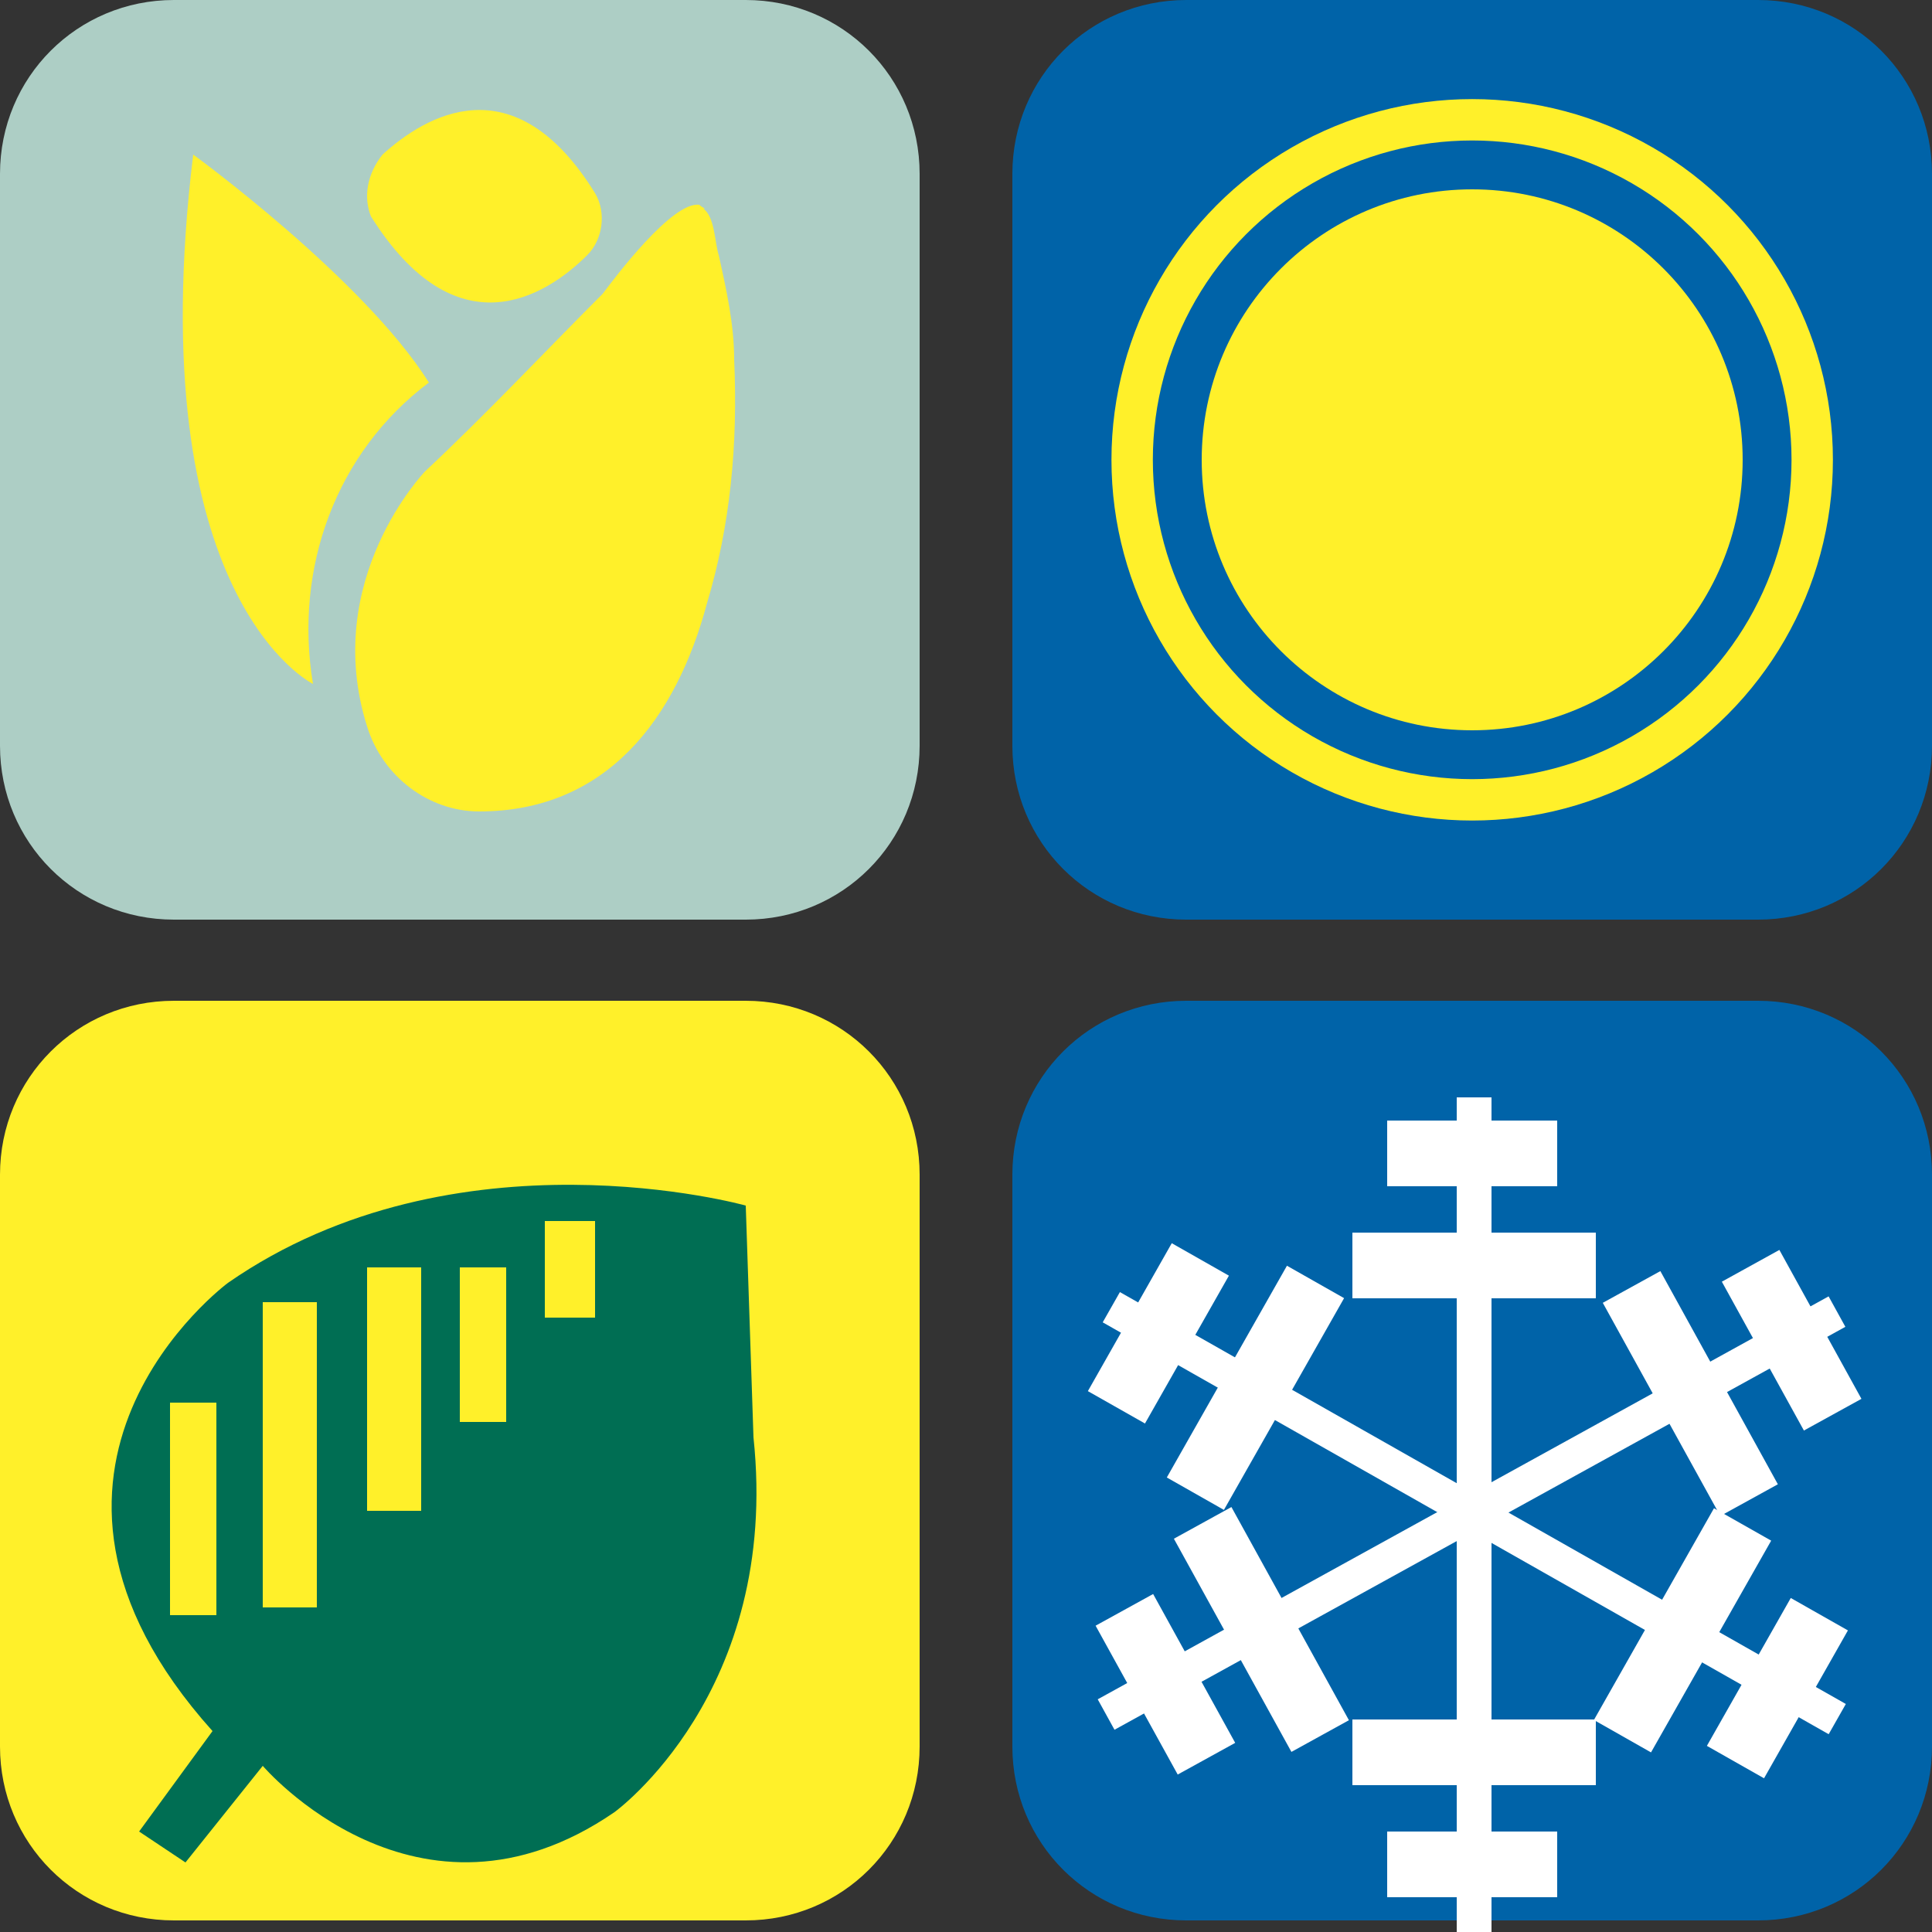 <svg xmlns="http://www.w3.org/2000/svg" xml:space="preserve" id="Layer_1" x="0" y="0" style="enable-background:new 0 0 50 50" version="1.1" viewBox="0 0 50 50"><rect x="0" y="0" width="50" height="50" fill="#333333" stroke="none"/><style type="text/css">.st0{fill:#adcec5}.st1{fill:#0063a8}.st2{fill:#fff02a}.st3{fill:none;stroke:#fff02a;stroke-width:1.071;stroke-miterlimit:10}.st4{fill:#006e53}.st5{fill:#fff}</style><path d="M4.5 0h14.8c2.5 0 4.5 2 4.5 4.5v14.8c0 2.5-2 4.5-4.5 4.5H4.5c-2.5 0-4.5-2-4.5-4.5V4.5C0 2 2 0 4.5 0z" class="st0"/><path d="M30.7 0h14.8C48 0 50 2 50 4.5v14.8c0 2.5-2 4.5-4.5 4.5H30.7c-2.5 0-4.5-2-4.5-4.5V4.5c0-2.5 2-4.5 4.5-4.5z" class="st1"/><path d="M4.5 25.9h14.8c2.5 0 4.5 2 4.5 4.5v14.8c0 2.5-2 4.5-4.5 4.5H4.5c-2.5 0-4.5-2-4.5-4.5V30.4c0-2.5 2-4.5 4.5-4.5z" class="st2"/><path d="M30.7 25.9h14.8c2.5 0 4.5 2 4.5 4.5v14.8c0 2.5-2 4.5-4.5 4.5H30.7c-2.5 0-4.5-2-4.5-4.5V30.4c0-2.5 2-4.5 4.5-4.5z" class="st1"/><path d="M18.1 5.3c-.7-.1-2.2 1.9-2.5 2.3-1.5 1.5-3 3.1-4.6 4.6 0 0-2.7 2.8-1.5 6.6.4 1.3 1.6 2.2 2.9 2.2 3.3 0 5.1-2.4 5.9-5.4.6-2 .8-4.1.7-6.3 0-.9-.2-1.8-.4-2.7-.1-.3-.1-1-.4-1.2.1 0 0 0-.1-.1z" class="st2"/><path d="M5 4s4.4 3.2 6.1 5.9c-2.4 1.8-3.5 4.8-3 7.8 0 0-4.5-2.2-3.1-13.7zM9.9 4c1.1-1 3.4-2.4 5.5 1 .3.5.2 1.2-.2 1.6-1.1 1.1-3.4 2.5-5.6-1-.2-.5-.1-1.1.3-1.6z" class="st2"/><circle cx="38.1" cy="11.9" r="8.8" class="st3"/><circle cx="38.1" cy="11.9" r="7" class="st2"/><path d="M6.8 45.7s4 4.7 9.1 1.2c0 0 4.3-3.1 3.6-9.7l-.2-6s-7.5-2.1-13.4 2c0 0-6.5 4.8-.4 11.6l-1.9 2.6 1.2.8 2-2.5z" class="st4"/><path d="M4.4 36.3h1.2v5.5H4.4zM6.8 33.7h1.4v7.9H6.8zM9.5 32.8h1.4v6.3H9.5zM11.9 32.8h1.2v4h-1.2zM14.1 31.6h1.3v2.5h-1.3z" class="st2"/><path d="M37.7 28.4h.9V50h-.9z" class="st5"/><path d="M35.9 29h4.4v1.7h-4.4zM35 31.9h6.3v1.7H35zM35.9 47.4h4.4v1.7h-4.4zM35 44.5h6.3v1.7H35zM28.409 43.978 47.324 33.55l.434.788-18.915 10.428z" class="st5"/><path d="m44.561 33.17 1.489-.822 2.124 3.854-1.489.82zM41.48 33.717l1.49-.821 3.041 5.517-1.489.82zM28.354 42.073l1.489-.82 2.124 3.852-1.488.82zM30.38 39.822l1.489-.82 3.041 5.517-1.488.82zM28.538 34.222l.445-.783 18.787 10.66-.444.782z" class="st5"/><path d="m28.154 36.002 2.171-3.828 1.479.84-2.172 3.826zM30.197 38.237l3.109-5.48 1.479.839-3.11 5.48zM44.174 45.183l2.171-3.827 1.479.839-2.171 3.827zM41.25 44.513l3.108-5.48 1.48.839-3.11 5.48z" class="st5"/></svg>